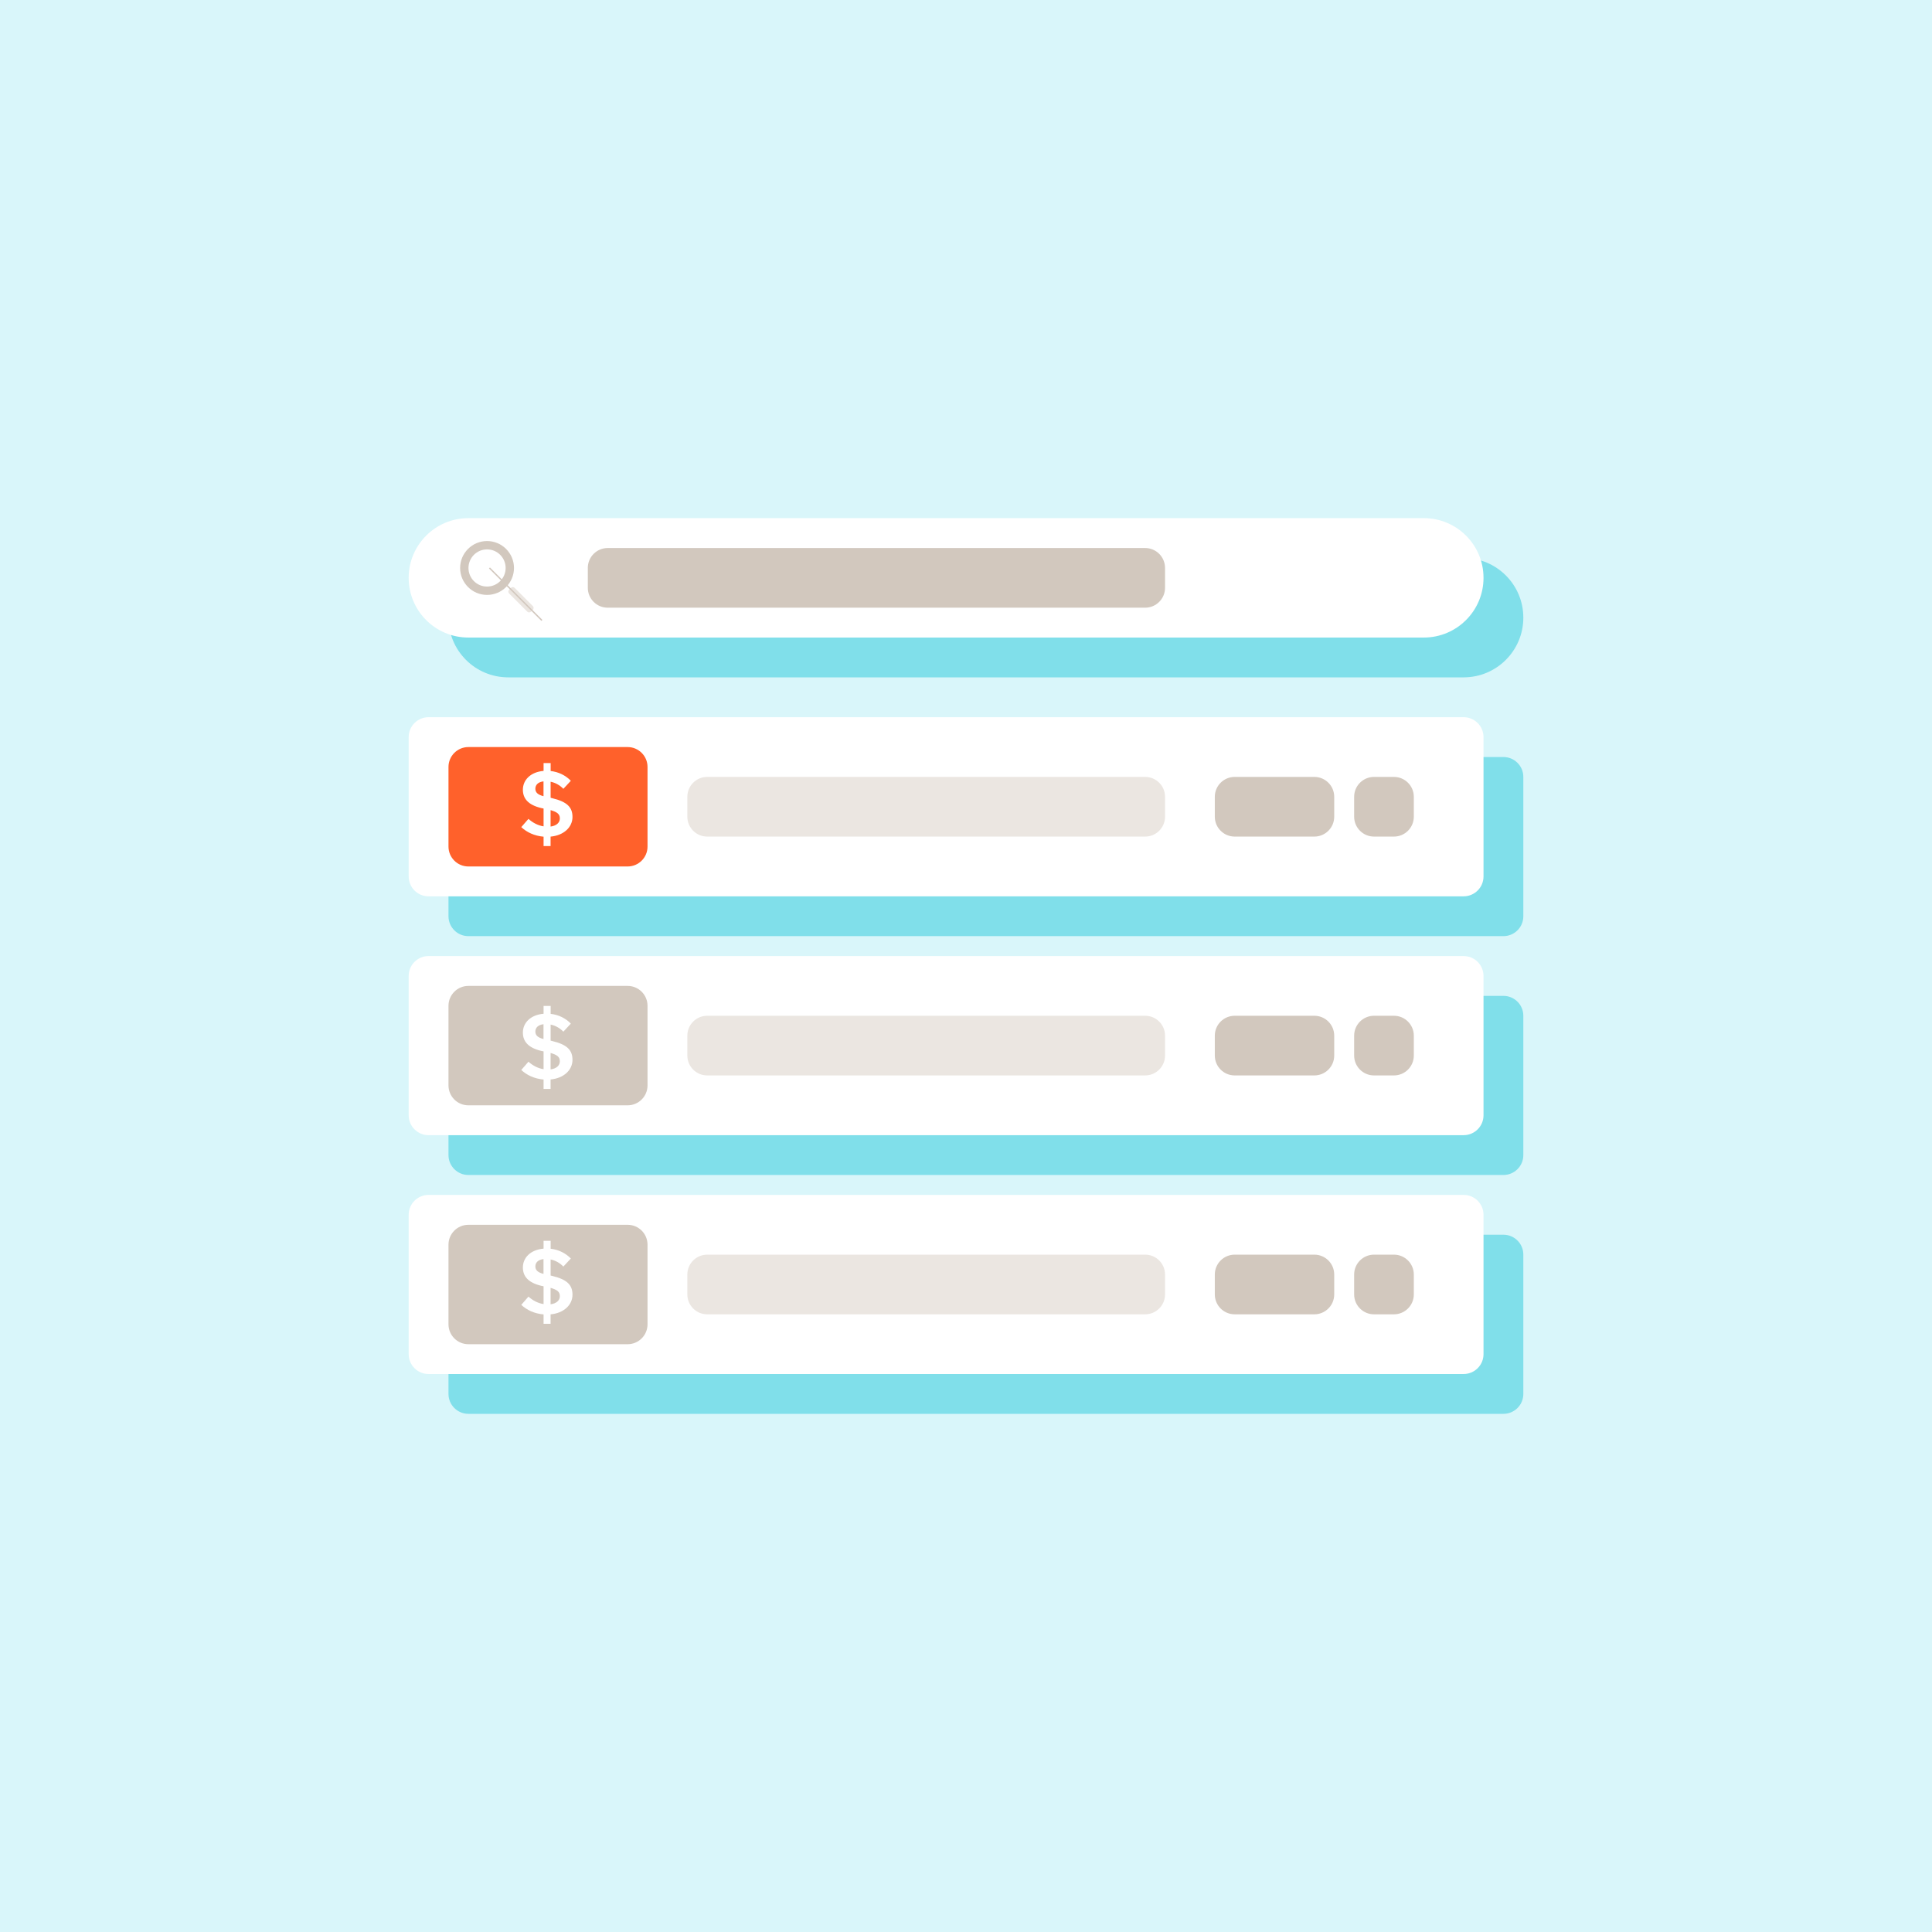 <?xml version="1.0" encoding="utf-8"?>
<!-- Generator: Adobe Illustrator 26.4.1, SVG Export Plug-In . SVG Version: 6.00 Build 0)  -->
<svg version="1.1" xmlns="http://www.w3.org/2000/svg" xmlns:xlink="http://www.w3.org/1999/xlink" x="0px" y="0px"
	 viewBox="0 0 576 576" style="enable-background:new 0 0 576 576;" xml:space="preserve">
<style type="text/css">
	.st0{fill:#D9F6FA;}
	.st1{fill:#80DFEA;}
	.st2{fill:#3F4553;}
	.st3{fill:#009CBD;}
	.st4{fill:#EBE6E1;}
	.st5{fill:#00BED5;}
	.st6{fill:#FAF8F2;}
	.st7{fill:#933C21;}
	.st8{fill:#984F19;}
	.st9{clip-path:url(#SVGID_00000100349323116818758420000010842044946591345326_);fill:#EB4600;}
	.st10{clip-path:url(#SVGID_00000129911073043811338650000007100702423401648003_);fill:#EB4600;}
	.st11{fill:#EB4600;}
	.st12{fill:#FF612B;}
	.st13{fill:#000C44;}
	.st14{fill:#B86121;}
	.st15{fill:#FDEDBF;}
	.st16{fill:#FBE299;}
	.st17{fill:#00448A;}
	.st18{fill:#002677;}
	.st19{clip-path:url(#SVGID_00000176010933027945966750000014756329802929871014_);}
	.st20{fill:#0072A6;}
	.st21{fill:#FFFFFF;}
	.st22{fill:#D2C8BE;}
	.st23{fill:#B2EBF2;}
	.st24{fill:#F9D466;}
	.st25{fill:#FFB185;}
	.st26{fill:#FDD2B6;}
	.st27{fill:#F5B700;}
	.st28{clip-path:url(#SVGID_00000025440734099810563810000003510328943388627360_);}
	.st29{clip-path:url(#SVGID_00000168834313161449320610000002816100097101469353_);}
	.st30{clip-path:url(#SVGID_00000005232384150233200360000001540562867972707507_);}
	.st31{clip-path:url(#SVGID_00000072959734995646287790000008706629072229121471_);}
	.st32{clip-path:url(#SVGID_00000008851856336725201750000002911226312454447244_);}
	.st33{fill:#D28960;}
	.st34{fill:#FF9132;}
	.st35{fill:#F89F09;}
	.st36{clip-path:url(#SVGID_00000157279766793721116370000017045415271662365855_);}
	.st37{clip-path:url(#SVGID_00000132078625756085926020000012643999246236721085_);fill:#80DFEA;}
	.st38{clip-path:url(#SVGID_00000132078625756085926020000012643999246236721085_);fill:#F9D466;}
	.st39{clip-path:url(#SVGID_00000132078625756085926020000012643999246236721085_);fill:#F5B700;}
	.st40{clip-path:url(#SVGID_00000132078625756085926020000012643999246236721085_);fill:#FF612B;}
	.st41{clip-path:url(#SVGID_00000132078625756085926020000012643999246236721085_);fill:#EB4600;}
	.st42{clip-path:url(#SVGID_00000132078625756085926020000012643999246236721085_);fill:#FFFFFF;}
	.st43{clip-path:url(#SVGID_00000071552071948609735870000003033617109628494496_);}
	.st44{fill:#AC4A12;}
	.st45{fill:#733127;}
	.st46{fill:#3C0000;}
	.st47{clip-path:url(#SVGID_00000049922821872739082280000016833258849134355385_);}
	.st48{fill:#E79B52;}
	.st49{fill:#EDB782;}
	.st50{clip-path:url(#SVGID_00000082360840078478639260000004823590916041630135_);}
	.st51{fill:#4B4D4F;}
	.st52{fill:#ED9877;}
	.st53{clip-path:url(#SVGID_00000069359423142909987150000011002415845542259880_);}
	.st54{opacity:0.54;fill:#B86121;}
	.st55{fill:#FFDAAB;}
	.st56{clip-path:url(#SVGID_00000127758147260385161040000003164524073518839434_);fill:#D28960;}
	.st57{clip-path:url(#SVGID_00000127758147260385161040000003164524073518839434_);fill:#FFB185;}
	.st58{clip-path:url(#SVGID_00000127758147260385161040000003164524073518839434_);fill:#FF612B;}
	.st59{clip-path:url(#SVGID_00000127758147260385161040000003164524073518839434_);fill:#FAF8F2;}
	.st60{clip-path:url(#SVGID_00000127758147260385161040000003164524073518839434_);fill:#B2EBF2;}
	.st61{clip-path:url(#SVGID_00000127758147260385161040000003164524073518839434_);fill:#00BED5;}
	.st62{clip-path:url(#SVGID_00000127758147260385161040000003164524073518839434_);fill:#80DFEA;}
	.st63{fill:#EBC298;}
	.st64{fill:#D13F44;}
	.st65{fill:#C40000;}
	.st66{fill:none;}
	.st67{fill:#CA806C;}
	.st68{fill:#A32A2E;}
	.st69{clip-path:url(#SVGID_00000065073663462897153460000014259474116036257937_);fill:#002677;}
	.st70{clip-path:url(#SVGID_00000065073663462897153460000014259474116036257937_);fill:#FF612B;}
	.st71{clip-path:url(#SVGID_00000065073663462897153460000014259474116036257937_);fill:#EB4600;}
	.st72{clip-path:url(#SVGID_00000065073663462897153460000014259474116036257937_);fill:#FFFFFF;}
	.st73{clip-path:url(#SVGID_00000065073663462897153460000014259474116036257937_);fill:#B2EBF2;}
	.st74{clip-path:url(#SVGID_00000065073663462897153460000014259474116036257937_);fill:#EBE6E1;}
	.st75{clip-path:url(#SVGID_00000065073663462897153460000014259474116036257937_);fill:#D2C8BE;}
	.st76{clip-path:url(#SVGID_00000065073663462897153460000014259474116036257937_);fill:#009CBD;}
	.st77{clip-path:url(#SVGID_00000065073663462897153460000014259474116036257937_);fill:#984F19;}
	.st78{clip-path:url(#SVGID_00000065073663462897153460000014259474116036257937_);fill:#B86121;}
	.st79{fill:#231F20;}
	.st80{clip-path:url(#XMLID_00000039133284288989592610000008880735810868804773_);fill:#00BED5;}
	.st81{fill-rule:evenodd;clip-rule:evenodd;fill:#80DFEA;}
	.st82{fill-rule:evenodd;clip-rule:evenodd;fill:#FFFFFF;}
	.st83{fill-rule:evenodd;clip-rule:evenodd;fill:#00BED5;}
	
		.st84{clip-path:url(#SVGID_00000149358059301410974760000007465088584763494328_);fill-rule:evenodd;clip-rule:evenodd;fill:#80DFEA;}
	.st85{clip-path:url(#SVGID_00000045583901761383498040000009706774345547728026_);}
	
		.st86{clip-path:url(#SVGID_00000008850833321701825910000014810792108992720019_);fill-rule:evenodd;clip-rule:evenodd;fill:#B2EBF2;}
	
		.st87{clip-path:url(#SVGID_00000044170228880587179030000002789766356029132704_);fill-rule:evenodd;clip-rule:evenodd;fill:#B2EBF2;}
	
		.st88{clip-path:url(#SVGID_00000044170228880587179030000002789766356029132704_);fill-rule:evenodd;clip-rule:evenodd;fill:#00BED5;}
	
		.st89{clip-path:url(#SVGID_00000044170228880587179030000002789766356029132704_);fill-rule:evenodd;clip-rule:evenodd;fill:#FFFFFF;}
	.st90{fill-rule:evenodd;clip-rule:evenodd;fill:#009CBD;}
	.st91{fill-rule:evenodd;clip-rule:evenodd;fill:#B2EBF2;}
	.st92{fill-rule:evenodd;clip-rule:evenodd;fill:#D9F6FA;}
	
		.st93{clip-path:url(#SVGID_00000071524540751349861590000016974977550768765076_);fill-rule:evenodd;clip-rule:evenodd;fill:#B2EBF2;}
	
		.st94{clip-path:url(#SVGID_00000096051400577691215250000008450243400081846197_);fill-rule:evenodd;clip-rule:evenodd;fill:#B2EBF2;}
	.st95{fill-rule:evenodd;clip-rule:evenodd;fill:#D2C8BE;}
	.st96{fill-rule:evenodd;clip-rule:evenodd;fill:#FBE299;}
	.st97{fill-rule:evenodd;clip-rule:evenodd;fill:#FF9132;}
	.st98{fill-rule:evenodd;clip-rule:evenodd;fill:#FDEDBF;}
	.st99{fill-rule:evenodd;clip-rule:evenodd;fill:#CA806C;}
	.st100{fill-rule:evenodd;clip-rule:evenodd;fill:#FAF8F2;}
	.st101{fill-rule:evenodd;clip-rule:evenodd;fill:#F5B700;}
	.st102{fill-rule:evenodd;clip-rule:evenodd;fill:#FF612B;}
	.st103{opacity:0.56;}
	.st104{fill-rule:evenodd;clip-rule:evenodd;fill:#EBE6E1;}
	.st105{clip-path:url(#SVGID_00000070109190773643838100000005219177481824260237_);}
	.st106{clip-path:url(#SVGID_00000104676335952871225750000012923146675889017253_);}
	.st107{fill-rule:evenodd;clip-rule:evenodd;fill:#EB4600;}
	.st108{clip-path:url(#SVGID_00000155860725451687705470000004108270342680637344_);fill:#FF612B;}
	.st109{clip-path:url(#SVGID_00000150100953258696493390000002945644514312040629_);}
	.st110{clip-path:url(#SVGID_00000080173840360448345780000014020444208015627693_);}
	.st111{clip-path:url(#SVGID_00000053503937304063174280000014928592434698518970_);}
	.st112{clip-path:url(#SVGID_00000050655001814348723140000017042386898250512306_);}
	.st113{clip-path:url(#SVGID_00000089547281226347859690000012027960386562932630_);}
	.st114{clip-path:url(#SVGID_00000089547281226347859690000012027960386562932630_);fill:#F5B700;}
</style>
<g id="Background">
	<rect x="0" y="0" class="st0" width="576" height="576"/>
</g>
<g id="ILLUSTRATION">
	<g id="Price-list_00000150786375896364936530000006537585032599549607_" transform="matrix(1,0,0,1,-1367.79,-739.794)">
		<g transform="matrix(1,0,0,1,2367.01,60)">
			<path class="st1" d="M-865.51,863.94c0-9.83,7.97-17.8,17.8-17.8h284.85c9.83,0,17.8,7.97,17.8,17.8s-7.97,17.8-17.8,17.8
				h-284.85C-857.54,881.74-865.51,873.78-865.51,863.94z"/>
		</g>
		<g transform="matrix(1,0,0,1,2367.01,80)">
			<path class="st1" d="M-865.51,891.42c0-3.28,2.66-5.93,5.93-5.93h308.59c3.28,0,5.93,2.66,5.93,5.93v41.54
				c0,3.28-2.66,5.93-5.93,5.93h-308.59c-3.28,0-5.93-2.66-5.93-5.93V891.42z"/>
		</g>
		<g transform="matrix(1,0,0,1,2367.01,104)">
			<path class="st1" d="M-865.51,938.63c0-3.28,2.66-5.93,5.93-5.93h308.59c3.28,0,5.93,2.66,5.93,5.93v41.54
				c0,3.28-2.66,5.93-5.93,5.93h-308.59c-3.28,0-5.93-2.66-5.93-5.93V938.63z"/>
		</g>
		<g transform="matrix(1,0,0,1,2367.01,128)">
			<path class="st1" d="M-865.51,985.84c0-3.28,2.66-5.93,5.93-5.93h308.59c3.28,0,5.93,2.66,5.93,5.93v41.54
				c0,3.28-2.66,5.93-5.93,5.93h-308.59c-3.28,0-5.93-2.66-5.93-5.93V985.84z"/>
		</g>
		<g transform="matrix(1,0,0,1,2363.01,56)">
			<path class="st21" d="M-873.38,856.07c0-9.83,7.97-17.8,17.8-17.8h284.85c9.83,0,17.8,7.97,17.8,17.8s-7.97,17.8-17.8,17.8
				h-284.85C-865.41,873.88-873.38,865.91-873.38,856.07z"/>
		</g>
		<g transform="matrix(1,0,0,1,2363.01,76)">
			<path class="st21" d="M-873.38,883.55c0-3.28,2.66-5.93,5.93-5.93h308.59c3.28,0,5.93,2.66,5.93,5.93v41.54
				c0,3.28-2.66,5.93-5.93,5.93h-308.59c-3.28,0-5.93-2.66-5.93-5.93V883.55z"/>
		</g>
		<g transform="matrix(1,0,0,1,2381.01,59)">
			<path class="st22" d="M-837.97,850.11c0-3.28,2.66-5.93,5.93-5.93h160.23c3.28,0,5.93,2.66,5.93,5.93v5.93
				c0,3.28-2.66,5.93-5.93,5.93h-160.23c-3.28,0-5.93-2.66-5.93-5.93V850.11z"/>
		</g>
		<g transform="matrix(1,0,0,1,2086.69,-27.161)">
			<path class="st95" d="M-573.69,928.26c4.43,0,8.03,3.6,8.03,8.03c0,4.43-3.6,8.03-8.03,8.03c-4.43,0-8.03-3.6-8.03-8.03
				C-581.72,931.86-578.12,928.26-573.69,928.26z M-573.69,930.75c3.06,0,5.54,2.48,5.54,5.54s-2.48,5.54-5.54,5.54
				c-3.06,0-5.54-2.48-5.54-5.54S-576.75,930.75-573.69,930.75z"/>
		</g>
		<g transform="matrix(0.707,0.707,-0.707,0.707,2239.48,-201.249)">
			<path class="st104" d="M289.97,1298.23c0-0.21-0.09-0.42-0.23-0.57c-0.15-0.15-0.36-0.23-0.57-0.23c-1.75,0-5.9,0-7.65,0
				c-0.21,0-0.42,0.08-0.57,0.23c-0.15,0.15-0.23,0.36-0.23,0.57c0,0.24,0,0.51,0,0.75c0,0.21,0.08,0.42,0.23,0.57
				c0.15,0.15,0.36,0.23,0.57,0.23c1.75,0,5.9,0,7.65,0c0.21,0,0.42-0.08,0.57-0.23c0.15-0.15,0.23-0.36,0.23-0.57
				C289.97,1298.73,289.97,1298.47,289.97,1298.23z"/>
		</g>
		<g transform="matrix(0.707,0.707,-0.296,0.296,2200.94,-163.797)">
			
				<rect x="283.34" y="2962.16" transform="matrix(2.535181e-06 1 -1 2.535181e-06 3257.042 2689.373)" class="st95" width="0.99" height="22.11"/>
		</g>
		<g transform="matrix(1,0,0,1,2444.01,82)">
			<path class="st22" d="M-714.04,895.35c0-3.28,2.66-5.93,5.93-5.93h23.74c3.28,0,5.93,2.66,5.93,5.93v5.93
				c0,3.28-2.66,5.93-5.93,5.93h-23.74c-3.28,0-5.93-2.66-5.93-5.93V895.35z"/>
		</g>
		<g transform="matrix(1,0,0,1,2458.01,82)">
			<path class="st22" d="M-686.5,895.35c0-3.28,2.66-5.93,5.93-5.93h5.93c3.28,0,5.93,2.66,5.93,5.93v5.93
				c0,3.28-2.66,5.93-5.93,5.93h-5.93c-3.28,0-5.93-2.66-5.93-5.93V895.35z"/>
		</g>
		<g transform="matrix(1,0,0,1,2367.01,79)">
			<path class="st12" d="M-865.51,889.45c0-3.28,2.66-5.93,5.93-5.93h47.48c3.28,0,5.93,2.66,5.93,5.93v23.74
				c0,3.28-2.66,5.93-5.93,5.93h-47.48c-3.28,0-5.93-2.66-5.93-5.93V889.45z"/>
		</g>
		<g transform="matrix(1,0,0,1,2373.01,81.82)">
			<path class="st21" d="M-843.18,910.22h2.11v-2.82c3.95-0.36,6.53-2.82,6.53-5.85c0-2.88-1.57-4.54-6.05-5.61l-0.47-0.12v-4.78
				c1.34,0.27,2.67,0.95,3.8,2.11l2.23-2.4c-1.63-1.66-3.68-2.64-6.02-2.91v-2.37h-2.11v2.34c-3.92,0.33-6.17,2.73-6.17,5.61
				c0,2.64,1.6,4.54,5.46,5.46l0.71,0.15v5.31c-1.72-0.27-3.2-1.07-4.51-2.23l-2.14,2.46c1.69,1.57,3.92,2.61,6.65,2.85V910.22z
				 M-845.61,893.13c0-1.19,0.86-2.02,2.43-2.2v4.42C-844.78,894.94-845.61,894.29-845.61,893.13z M-838.31,901.97
				c0,1.28-1.01,2.2-2.76,2.43v-4.9C-839.15,900.07-838.31,900.64-838.31,901.97z"/>
		</g>
		<g transform="matrix(1,0,0,1,2363.01,100)">
			<path class="st21" d="M-873.38,930.76c0-3.28,2.66-5.93,5.93-5.93h308.59c3.28,0,5.93,2.66,5.93,5.93v41.54
				c0,3.28-2.66,5.93-5.93,5.93h-308.59c-3.28,0-5.93-2.66-5.93-5.93V930.76z"/>
		</g>
		<g transform="matrix(1,0,0,1,2363.01,124)">
			<path class="st21" d="M-873.38,977.97c0-3.28,2.66-5.93,5.93-5.93h308.59c3.28,0,5.93,2.66,5.93,5.93v41.54
				c0,3.28-2.66,5.93-5.93,5.93h-308.59c-3.28,0-5.93-2.66-5.93-5.93V977.97z"/>
		</g>
		<g transform="matrix(1,0,0,1,2391.01,106)">
			<path class="st4" d="M-818.3,942.56c0-3.28,2.66-5.93,5.93-5.93h130.56c3.28,0,5.93,2.66,5.93,5.93v5.93
				c0,3.28-2.66,5.93-5.93,5.93h-130.56c-3.28,0-5.93-2.66-5.93-5.93V942.56z"/>
		</g>
		<g transform="matrix(1,0,0,1,2391.01,82)">
			<path class="st4" d="M-818.3,895.35c0-3.28,2.66-5.93,5.93-5.93h130.56c3.28,0,5.93,2.66,5.93,5.93v5.93
				c0,3.28-2.66,5.93-5.93,5.93h-130.56c-3.28,0-5.93-2.66-5.93-5.93V895.35z"/>
		</g>
		<g transform="matrix(1,0,0,1,2391.01,130)">
			<path class="st4" d="M-818.3,989.78c0-3.28,2.66-5.93,5.93-5.93h130.56c3.28,0,5.93,2.66,5.93,5.93v5.93
				c0,3.28-2.66,5.93-5.93,5.93h-130.56c-3.28,0-5.93-2.66-5.93-5.93V989.78z"/>
		</g>
		<g transform="matrix(1,0,0,1,2444.01,106)">
			<path class="st22" d="M-714.04,942.56c0-3.28,2.66-5.93,5.93-5.93h23.74c3.28,0,5.93,2.66,5.93,5.93v5.93
				c0,3.28-2.66,5.93-5.93,5.93h-23.74c-3.28,0-5.93-2.66-5.93-5.93V942.56z"/>
		</g>
		<g transform="matrix(1,0,0,1,2444.01,130)">
			<path class="st22" d="M-714.04,989.78c0-3.28,2.66-5.93,5.93-5.93h23.74c3.28,0,5.93,2.66,5.93,5.93v5.93
				c0,3.28-2.66,5.93-5.93,5.93h-23.74c-3.28,0-5.93-2.66-5.93-5.93V989.78z"/>
		</g>
		<g transform="matrix(1,0,0,1,2458.01,106)">
			<path class="st22" d="M-686.5,942.56c0-3.28,2.66-5.93,5.93-5.93h5.93c3.28,0,5.93,2.66,5.93,5.93v5.93
				c0,3.28-2.66,5.93-5.93,5.93h-5.93c-3.28,0-5.93-2.66-5.93-5.93V942.56z"/>
		</g>
		<g transform="matrix(1,0,0,1,2458.01,130)">
			<path class="st22" d="M-686.5,989.78c0-3.28,2.66-5.93,5.93-5.93h5.93c3.28,0,5.93,2.66,5.93,5.93v5.93
				c0,3.28-2.66,5.93-5.93,5.93h-5.93c-3.28,0-5.93-2.66-5.93-5.93V989.78z"/>
		</g>
		<g transform="matrix(1,0,0,1,2367.01,103)">
			<path class="st22" d="M-865.51,936.66c0-3.28,2.66-5.93,5.93-5.93h47.48c3.28,0,5.93,2.66,5.93,5.93v23.74
				c0,3.28-2.66,5.93-5.93,5.93h-47.48c-3.28,0-5.93-2.66-5.93-5.93V936.66z"/>
		</g>
		<g transform="matrix(1,0,0,1,2367.01,127)">
			<path class="st22" d="M-865.51,983.88c0-3.28,2.66-5.93,5.93-5.93h47.48c3.28,0,5.93,2.66,5.93,5.93v23.74
				c0,3.28-2.66,5.93-5.93,5.93h-47.48c-3.28,0-5.93-2.66-5.93-5.93V983.88z"/>
		</g>
		<g transform="matrix(1,0,0,1,2373.01,105.82)">
			<path class="st21" d="M-843.18,958.62h2.11v-2.82c3.95-0.36,6.53-2.82,6.53-5.85c0-2.88-1.57-4.54-6.05-5.61l-0.47-0.12v-4.78
				c1.34,0.27,2.67,0.95,3.8,2.11l2.23-2.4c-1.63-1.66-3.68-2.64-6.02-2.91v-2.37h-2.11v2.34c-3.92,0.33-6.17,2.73-6.17,5.61
				c0,2.64,1.6,4.54,5.46,5.46l0.71,0.15v5.31c-1.72-0.27-3.2-1.07-4.51-2.23l-2.14,2.46c1.69,1.57,3.92,2.61,6.65,2.85V958.62z
				 M-845.61,941.53c0-1.19,0.86-2.02,2.43-2.2v4.42C-844.78,943.34-845.61,942.69-845.61,941.53z M-838.31,950.37
				c0,1.28-1.01,2.2-2.76,2.43v-4.9C-839.15,948.47-838.31,949.04-838.31,950.37z"/>
		</g>
		<g transform="matrix(1,0,0,1,2373.01,129.82)">
			<path class="st21" d="M-843.18,1004.65h2.11v-2.82c3.95-0.36,6.53-2.82,6.53-5.85c0-2.88-1.57-4.54-6.05-5.61l-0.47-0.12v-4.78
				c1.34,0.27,2.67,0.95,3.8,2.11l2.23-2.4c-1.63-1.66-3.68-2.64-6.02-2.91v-2.37h-2.11v2.34c-3.92,0.33-6.17,2.73-6.17,5.61
				c0,2.64,1.6,4.54,5.46,5.46l0.71,0.15v5.31c-1.72-0.27-3.2-1.07-4.51-2.23l-2.14,2.46c1.69,1.57,3.92,2.61,6.65,2.85V1004.65z
				 M-845.61,987.55c0-1.19,0.86-2.02,2.43-2.2v4.42C-844.78,989.36-845.61,988.71-845.61,987.55z M-838.31,996.4
				c0,1.28-1.01,2.2-2.76,2.43v-4.9C-839.15,994.5-838.31,995.06-838.31,996.4z"/>
		</g>
	</g>
</g>
</svg>
